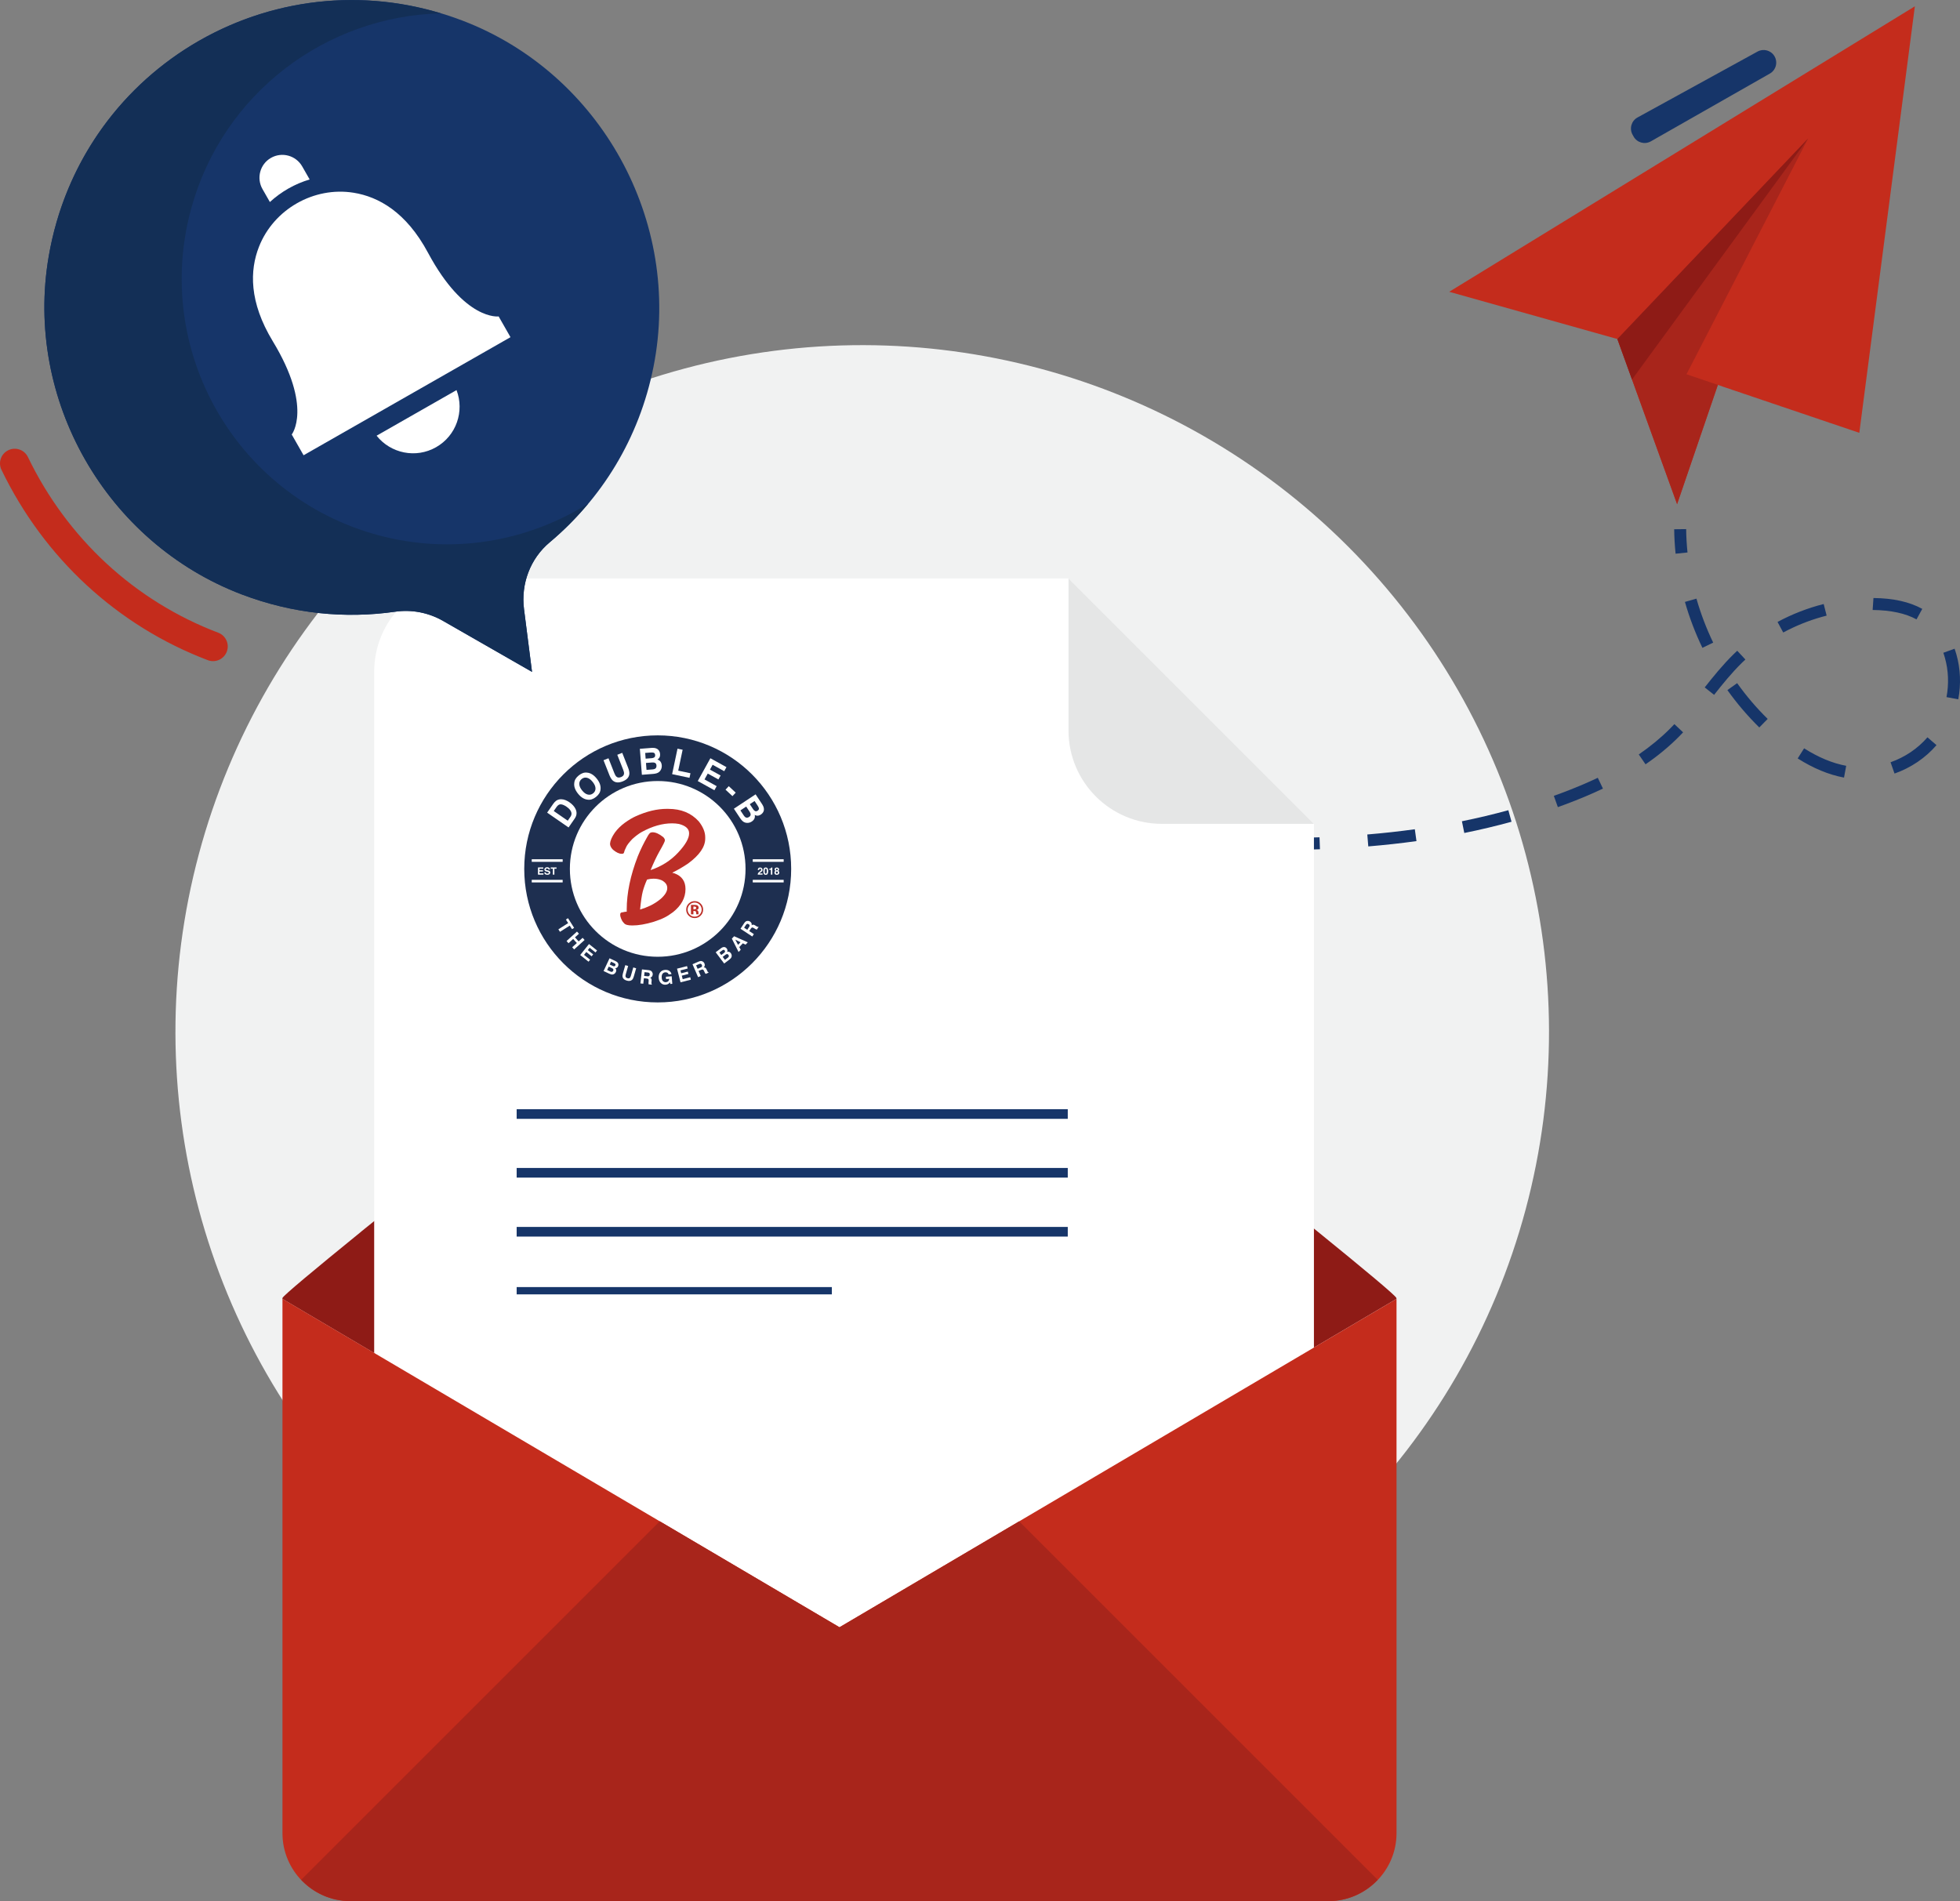 <svg xmlns="http://www.w3.org/2000/svg" id="Livello_2" data-name="Livello 2" viewBox="0 0 348.498 338.057"><rect x="0" y="0" width="348.498" height="338.057" fill="#808080" stroke="none"/><defs><style>      .cls-1 {        fill: #1e2f50;      }      .cls-2 {        fill: #fff;      }      .cls-3 {        fill: #e5e6e6;      }      .cls-4 {        fill: #8e1b16;      }      .cls-5 {        stroke-width: 1.297px;      }      .cls-5, .cls-6 {        fill: none;        stroke: #163569;        stroke-miterlimit: 10;      }      .cls-6 {        stroke-width: 1.716px;      }      .cls-7 {        fill: #f1f2f2;      }      .cls-8 {        fill: #bc2e27;      }      .cls-9 {        fill: #c42c1c;      }      .cls-10 {        fill: #a8251b;      }      .cls-11 {        fill: #132f56;      }      .cls-12 {        fill: #163569;      }    </style></defs><g id="Livello_1-2" data-name="Livello 1"><circle class="cls-7" cx="153.308" cy="183.489" r="122.112" transform="translate(-84.843 162.148) rotate(-45)"></circle><g><g><g><polygon class="cls-9" points="340.472 1.121 330.595 76.967 305.442 68.447 298.195 89.648 287.582 60.288 257.677 51.887 340.472 1.121"></polygon><polygon class="cls-10" points="299.865 66.552 330.595 76.967 305.442 68.447 298.195 89.648 287.582 60.288 321.484 24.638 299.865 66.552"></polygon><polygon class="cls-4" points="290.183 67.485 321.484 24.638 287.582 60.288 290.183 67.485"></polygon></g><g><path class="cls-12" d="m300.047,98.243c-.143-1.384-.223-2.781-.24-4.155l-2.128.025c.017,1.439.102,2.901.251,4.348l2.117-.218Z"></path><path class="cls-12" d="m336.15,135.549c2.571-.91,4.84-2.444,6.56-4.437l1.612,1.39c-1.962,2.274-4.542,4.021-7.462,5.055l-.71-2.008Zm-16.511-.682l1.141-1.797c2.541,1.613,5.06,2.659,7.485,3.109l-.389,2.093c-2.693-.499-5.465-1.646-8.238-3.405Zm26.46-10.902c.44-2.347.343-4.759-.279-6.976-.05-.179-.105-.358-.163-.54l-.125-.368,2.002-.723.149.437c.067.205.129.412.188.619.71,2.529.822,5.275.322,7.942l-2.092-.392Zm-85.74,24.159l-.423-2.086c2.804-.568,5.582-1.229,8.256-1.965l.565,2.053c-2.721.749-5.547,1.421-8.398,1.999Zm15.92-6.605l1.254-.456c2.402-.895,4.548-1.795,6.563-2.755l.915,1.922c-2.071.987-4.275,1.911-6.735,2.827l-1.281.468-.716-2.006Zm-32.99,8.993l-.176-2.121c2.87-.239,5.713-.551,8.45-.932l.293,2.109c-2.777.386-5.659.703-8.567.944Zm48.092-16.354c2.07-1.422,3.946-2.971,5.577-4.608.257-.257.508-.517.757-.782l1.551,1.459c-.264.28-.531.558-.802.828-1.722,1.729-3.699,3.363-5.878,4.858l-1.205-1.754Zm15.759-11.443l1.733-1.235c1.628,2.282,3.454,4.423,5.43,6.36l-1.491,1.519c-2.064-2.025-3.972-4.26-5.672-6.644Zm-81.051,28.43l.012-2.13c2.913.016,5.779-.026,8.517-.123l.076,2.127c-2.768.098-5.662.141-8.605.126Zm-17.171-.666l.143-2.124c2.835.193,5.676.35,8.518.464l-.086,2.127c-2.862-.114-5.723-.273-8.575-.467Zm94.188-28.239c1.476-1.871,3.214-4.027,5.161-5.93.204-.2.412-.398.621-.592l1.45,1.558-.584.556c-1.855,1.815-3.476,3.824-4.976,5.727l-1.672-1.319Zm29.859-13.771l.146-2.127c3.54.039,6.379.672,8.678,1.932l-1.022,1.867c-1.96-1.074-4.543-1.636-7.803-1.673Zm-16.908,2.129c2.59-1.396,5.361-2.468,8.202-3.19l.525,2.064-.834.222c-2.384.668-4.7,1.604-6.884,2.779l-1.009-1.874Zm-16.468-3.561l2.047-.585c.765,2.672,1.766,5.304,2.978,7.822l-1.917.924c-1.266-2.627-2.311-5.373-3.108-8.161Z"></path><path class="cls-12" d="m200.261,149.791l.191-2.12c-1.412-.129-2.825-.265-4.235-.405l-.209,2.119c1.415.141,2.833.278,4.253.406Z"></path></g></g><path class="cls-12" d="m312.497,9.171l-21.342,11.72c-1.087.598-1.482,1.966-.881,3.051l.183.331c.604,1.09,1.981,1.479,3.066.866l21.159-12.051c1.113-.629,1.476-2.059.798-3.143h0c-.631-1.009-1.94-1.349-2.983-.775Z"></path></g><g><path class="cls-4" d="m248.299,230.973l-99.043,58.407-99.043-58.407c0-.048,0-.113.016-.161.08-.371,5.547-4.934,13.884-11.707.08-.065.145-.129.226-.194,27.349-22.205,84.917-67.678,84.917-67.678,0,0,57.568,45.474,84.917,67.678,8.466,6.87,14.029,11.514,14.11,11.901.016.048.016.113.016.161Z"></path><g><path class="cls-2" d="m189.988,102.863h-106.861c-9.166,0-16.596,7.43-16.596,16.596v161.572c0,9.166,7.431,16.596,16.596,16.596h133.9c9.166,0,16.596-7.43,16.596-16.596v-134.532l-43.636-43.636Z"></path><path class="cls-3" d="m189.988,129.902c0,9.166,7.43,16.596,16.596,16.596h27.039l-43.636-43.636v27.04Z"></path><g><path class="cls-1" d="m140.675,154.51c0,13.114-10.625,23.744-23.731,23.744-13.106,0-23.731-10.631-23.731-23.744,0-13.114,10.625-23.744,23.731-23.744,13.106,0,23.731,10.631,23.731,23.744"></path><path class="cls-2" d="m132.56,154.51c0,8.629-6.992,15.625-15.617,15.625-8.624,0-15.616-6.996-15.616-15.625,0-8.629,6.992-15.625,15.616-15.625,8.625,0,15.617,6.996,15.617,15.625"></path><path class="cls-2" d="m98.852,142.415c.265-.197.571-.294.915-.291.278.003.543.059.796.164.253.107.479.229.679.368.507.35.868.745,1.084,1.184.29.594.243,1.168-.14,1.721l-1.093,1.58-3.808-2.636,1.093-1.58c.161-.225.32-.395.475-.51m-.392,1.804l2.486,1.721.489-.708c.25-.362.24-.742-.032-1.142-.149-.219-.364-.425-.645-.62-.387-.268-.725-.416-1.014-.442-.289-.027-.554.134-.795.483l-.489.707Z"></path><path class="cls-2" d="m106.777,140.374c-.037.492-.303.938-.8,1.336-.497.399-.989.562-1.477.492-.629-.062-1.203-.417-1.724-1.067-.531-.661-.754-1.299-.667-1.914.037-.492.303-.937.8-1.336.497-.399.989-.563,1.477-.493.617.051,1.19.407,1.721,1.068.521.649.744,1.286.67,1.913m-.894-.185c-.008-.356-.175-.738-.502-1.144-.324-.406-.66-.651-1.007-.737-.346-.086-.663-.014-.951.217-.287.232-.429.526-.423.884.006.359.172.741.498,1.148.327.408.664.653,1.013.735.348.084.666.01.953-.221.288-.231.428-.525.42-.881"></path><path class="cls-2" d="m107.31,135.185l.88-.348,1.044,2.647c.117.296.236.5.357.609.2.2.476.231.827.092.349-.138.528-.349.537-.631.013-.164-.039-.393-.155-.688l-1.044-2.647.88-.348,1.045,2.649c.181.459.253.843.218,1.152-.07.568-.464.993-1.18,1.277-.717.283-1.296.241-1.737-.125-.237-.201-.446-.531-.627-.989l-1.045-2.649Z"></path><path class="cls-2" d="m117.105,133.392c.151.186.237.416.258.689.022.282-.029.514-.153.696-.069.103-.175.199-.319.29.234.068.416.19.546.367.129.178.205.398.226.663.021.274-.026.525-.141.752-.073.151-.168.28-.286.387-.133.125-.295.215-.484.271-.19.057-.397.094-.622.112l-2.001.156-.36-4.619,2.147-.167c.542-.034.939.1,1.19.402m-2.388.498l.079,1.019,1.08-.085c.193-.015.346-.065.461-.15.115-.086.164-.227.149-.42-.017-.215-.107-.351-.272-.408-.141-.037-.318-.047-.531-.031l-.966.075Zm.139,1.783l.096,1.231,1.078-.084c.193-.015.341-.054.443-.116.187-.115.27-.315.248-.6-.019-.24-.126-.398-.322-.473-.109-.043-.259-.056-.45-.044l-1.093.085Z"></path><polygon class="cls-2" points="120.465 133.131 121.376 133.323 120.591 137.041 122.768 137.501 122.596 138.316 119.508 137.663 120.465 133.131"></polygon><polygon class="cls-2" points="128.772 137.135 126.708 135.993 126.233 136.854 128.127 137.901 127.737 138.606 125.844 137.558 125.267 138.6 127.426 139.796 127.023 140.524 124.068 138.889 126.31 134.834 129.169 136.417 128.772 137.135"></polygon><rect class="cls-2" x="129.484" y="139.844" width=".849" height="1.687" transform="translate(-61.582 139.863) rotate(-47.035)"></rect><path class="cls-2" d="m135.762,144.285c-.09.222-.249.409-.477.561-.236.157-.463.224-.683.204-.123-.01-.258-.057-.407-.138.054.237.035.456-.056.655-.092.199-.249.373-.47.519-.228.152-.47.233-.725.242-.167.01-.326-.01-.478-.062-.173-.056-.33-.153-.471-.291-.142-.138-.275-.302-.399-.491l-1.108-1.675,3.862-2.557,1.188,1.797c.293.458.368.87.226,1.236m-3.085-.859l-1.03.681.596.903c.107.161.212.271.317.331.192.107.406.082.644-.075.201-.132.287-.303.257-.511-.016-.115-.076-.253-.18-.415l-.604-.914Zm1.491-.988l-.851.564.597.903c.106.162.225.272.356.331.13.058.277.034.439-.074.18-.119.255-.264.224-.435-.036-.142-.112-.302-.23-.479l-.535-.809Z"></path><path class="cls-8" d="m118.572,143.836h.278c2.245,0,4.041.738,5.386,2.214.77.966,1.156,1.913,1.156,2.841v.224c0,1.466-1.012,2.942-3.034,4.428-.955.65-1.902,1.197-2.839,1.643,0,.01.144.052.431.125,1.29.483,1.934,1.411,1.934,2.785,0,1.57-.746,2.943-2.24,4.122-.575.427-1.077.743-1.503.947-.445.232-1.081.482-1.907.751-1.438.437-2.708.654-3.813.654-.77,0-1.257-.134-1.461-.403-.296-.27-.519-.692-.667-1.267-.01-.074-.014-.135-.014-.182v-.125c0-.241.139-.362.417-.362.306-.073.533-.111.682-.111h.056v-.377c0-2.924.654-6.075,1.963-9.455.483-1.188,1.048-2.349,1.697-3.481.251-.464.455-.715.612-.752.121-.037.232-.056.334-.056.538,0,1.169.287,1.893.863.194.204.292.39.292.557v.028c0,.176-.339.854-1.016,2.033-.483.863-.993,1.945-1.531,3.245,1.949-.66,3.581-1.697,4.898-3.113,1.318-1.416,1.967-2.561,1.949-3.433v-.014c0-.78-.599-1.328-1.796-1.643-.39-.074-.798-.111-1.224-.111-1.726,0-3.522.511-5.387,1.532-.491.269-1.053.687-1.684,1.253-.612.641-.988,1.142-1.127,1.503-.204.409-.32.706-.349.892-.046.157-.162.236-.347.236h-.084c-.445,0-.956-.241-1.531-.724-.353-.353-.529-.71-.529-1.072.038-.538.32-1.192.85-1.963.463-.641,1.062-1.231,1.795-1.77.705-.501,1.336-.877,1.893-1.127,1.957-.892,3.813-1.336,5.567-1.336m-4.76,17.907c.668-.204,1.271-.436,1.809-.696.621-.297,1.229-.688,1.823-1.17.798-.696,1.197-1.342,1.197-1.935v-.056c0-.538-.32-.985-.96-1.337-.436-.195-.918-.293-1.448-.293h-.027c-.371,0-.756.052-1.155.154-.334.742-.589,1.452-.766,2.13-.167.631-.324,1.7-.473,3.203"></path><polygon class="cls-2" points="102.08 164.991 101.706 165.229 101.305 164.596 99.564 165.7 99.282 165.255 101.022 164.15 100.619 163.514 100.994 163.277 102.08 164.991"></polygon><polygon class="cls-2" points="100.736 167.337 102.593 165.656 102.942 166.042 102.233 166.683 102.887 167.406 103.595 166.765 103.943 167.152 102.086 168.832 101.737 168.445 102.567 167.695 101.914 166.973 101.084 167.723 100.736 167.337"></polygon><polygon class="cls-2" points="105.884 169.364 104.849 168.536 104.517 168.951 105.467 169.712 105.195 170.053 104.246 169.291 103.843 169.794 104.926 170.66 104.644 171.013 103.162 169.827 104.727 167.87 106.161 169.018 105.884 169.364"></polygon><path class="cls-2" d="m109.95,171.437c.024.129.005.261-.058.396-.065.137-.153.233-.262.284-.061.028-.139.044-.233.048.095.097.152.204.168.323.015.119-.007.245-.069.374-.063.134-.153.239-.27.314-.076.05-.157.085-.245.103-.098.021-.202.019-.31-.007-.107-.025-.22-.065-.334-.12l-1.021-.48,1.065-2.268,1.095.516c.274.134.433.307.474.517m-1.713.449l-.284.605.55.258c.098.047.181.069.248.068.123-.002.217-.073.282-.212.055-.118.045-.222-.031-.311-.042-.051-.111-.098-.208-.146l-.558-.262Zm.412-.875l-.235.5.55.259c.098.047.187.065.266.057.079-.009.141-.061.186-.157.05-.105.042-.194-.023-.266-.059-.056-.143-.11-.251-.161l-.493-.232Z"></path><path class="cls-2" d="m111.178,171.626l.511.147-.423,1.479c-.048.165-.063.292-.045.379.022.153.135.258.339.316.203.058.354.028.454-.089.061-.065.115-.181.162-.346l.424-1.479.512.147-.424,1.48c-.073.256-.169.444-.29.564-.224.219-.542.27-.959.149-.416-.119-.662-.331-.736-.635-.039-.165-.021-.376.052-.632l.424-1.481Z"></path><path class="cls-2" d="m115.719,172.62c.088.05.159.116.214.2.046.068.081.143.103.223.023.08.028.169.018.267-.013.118-.056.232-.128.339-.073.108-.179.178-.322.211.11.059.184.133.223.224.038.09.048.222.029.397l-.019.167c-.012.115-.016.191-.011.233.006.065.034.117.081.153l-.007.063-.574-.063c-.01-.057-.016-.102-.019-.137-.006-.071-.006-.144.002-.217l.022-.232c.015-.158-.001-.267-.048-.326-.047-.058-.143-.096-.288-.112l-.508-.055-.107.976-.508-.056.272-2.49,1.19.13c.17.022.299.057.386.107m-1.115.251l-.073.67.56.061c.111.013.195.008.254-.013.103-.036.163-.125.178-.264.016-.152-.02-.258-.11-.32-.05-.036-.129-.058-.236-.07l-.575-.063Z"></path><path class="cls-2" d="m118.883,173.27c-.052-.167-.159-.279-.318-.335-.089-.03-.186-.042-.291-.033-.201.015-.36.105-.478.266-.117.161-.164.395-.14.699.024.307.111.519.261.635.15.117.314.168.492.154.175-.015.315-.076.419-.185.104-.109.162-.246.175-.412l-.577.046-.033-.417,1.04-.082.105,1.34-.345.027-.077-.307c-.092.127-.175.216-.252.271-.132.096-.297.151-.499.166-.33.027-.61-.068-.839-.28-.239-.213-.374-.52-.404-.919-.031-.404.054-.737.257-.997.203-.261.488-.407.854-.436.317-.025.579.036.784.182.205.146.331.338.378.576l-.513.04Z"></path><polygon class="cls-2" points="122.268 172.227 120.984 172.556 121.117 173.072 122.295 172.77 122.403 173.191 121.225 173.493 121.384 174.117 122.728 173.773 122.839 174.209 121.001 174.681 120.379 172.253 122.159 171.797 122.268 172.227"></polygon><path class="cls-2" d="m124.623,170.89c.101,0,.196.023.285.068.074.037.14.085.199.144s.108.133.147.224c.048.11.066.228.056.357-.01.129-.069.244-.176.342.124-.003.225.025.303.085.078.06.153.17.222.331l.067.154c.045.106.08.175.104.209.039.053.087.084.146.092l.024.058-.53.229c-.036-.044-.065-.082-.084-.11-.04-.059-.076-.122-.106-.189l-.096-.213c-.065-.146-.132-.232-.203-.26-.069-.029-.171-.014-.305.044l-.47.203.39.901-.47.203-.993-2.3,1.099-.475c.159-.065.288-.098.388-.098m-.846.769l.267.619.516-.224c.103-.044.174-.09.215-.137.072-.082.08-.189.024-.318-.061-.14-.144-.214-.253-.224-.061-.005-.14.013-.24.056l-.53.228Z"></path><path class="cls-2" d="m128.897,168.429c.125.039.232.118.321.236.093.123.136.244.13.364-.003.068-.025.144-.066.23.13-.04.251-.04.364.002.112.04.212.119.299.234.09.118.14.247.152.386.01.09.002.179-.023.264-.027.097-.077.188-.15.271-.073.084-.161.164-.262.24l-.901.68-1.508-2.001.966-.729c.246-.181.472-.24.679-.178m-.985.954l.332.441.486-.367c.087-.065.145-.136.174-.209.029-.074.012-.153-.052-.237-.07-.093-.153-.127-.246-.103-.077.025-.164.075-.26.147l-.435.328Zm.583.772l.403.533.485-.366c.086-.065.145-.128.176-.187.055-.111.036-.227-.057-.349-.078-.104-.175-.144-.289-.118-.064.014-.139.052-.225.116l-.492.372Z"></path><path class="cls-2" d="m130.125,166.914l.408-.429,2.426,1.083-.391.412-.487-.235-.635.668.256.479-.377.396-1.199-2.374Zm1.106,1.099l.441-.465-.932-.45.491.915Z"></path><path class="cls-2" d="m132.596,163.86c.084-.055.175-.089.274-.1.082-.01.164-.006.245.01.082.016.163.052.245.106.1.066.181.155.245.268.063.114.076.24.04.383.102-.071.202-.103.3-.096.098.006.22.058.366.154l.141.093c.095.063.162.102.202.116.061.023.119.023.173-.002l.052.035-.317.483c-.055-.018-.099-.032-.132-.046-.066-.027-.13-.061-.192-.1l-.196-.125c-.135-.086-.239-.121-.312-.106-.074.015-.151.084-.231.205l-.281.428.822.539-.282.428-2.093-1.376.658-1.001c.097-.141.187-.24.271-.295m-.285,1.108l.562.37.309-.471c.061-.094.096-.171.104-.232.015-.11-.036-.203-.154-.28-.127-.082-.238-.099-.334-.047-.054.028-.111.088-.169.178l-.318.483Z"></path><path class="cls-2" d="m125.219,162.832c-.294.283-.646.425-1.056.425-.424,0-.781-.144-1.072-.436-.291-.291-.436-.648-.436-1.073,0-.441.157-.807.47-1.098.295-.273.64-.409,1.037-.409.416,0,.771.148,1.065.441.295.295.442.65.442,1.066,0,.429-.151.79-.452,1.083m-1.942-1.956c-.24.245-.359.537-.359.873,0,.349.122.646.366.891.243.244.536.366.88.366.342,0,.634-.123.877-.369.243-.247.364-.543.364-.889,0-.336-.12-.626-.362-.873-.244-.252-.537-.377-.879-.377-.346,0-.642.125-.886.377m.225,1.712v-1.672c.104,0,.259.001.466.002.207.001.321.002.345.003.132.009.242.038.329.086.149.082.223.215.223.399,0,.14-.04.242-.118.304-.077.063-.174.1-.289.112.105.022.184.054.237.097.098.08.147.205.147.375v.149c0,.016.001.032.003.049.002.016.006.032.012.048l.015.048h-.417c-.014-.053-.023-.13-.027-.232-.005-.101-.014-.169-.027-.204-.022-.059-.063-.1-.123-.123-.033-.014-.082-.023-.149-.027l-.097-.005h-.091v.591h-.438Zm.798-1.342c-.061-.023-.145-.036-.253-.036h-.107v.486h.169c.103,0,.182-.021.24-.062.056-.04.086-.107.086-.199,0-.091-.045-.154-.135-.19"></path><polygon class="cls-2" points="96.598 154.478 95.921 154.478 95.921 154.75 96.542 154.75 96.542 154.972 95.921 154.972 95.921 155.302 96.629 155.302 96.629 155.532 95.658 155.532 95.658 154.251 96.598 154.251 96.598 154.478"></polygon><path class="cls-2" d="m97.03,155.137c.008.058.024.102.049.131.044.053.119.08.228.08.064,0,.116-.007.157-.022.077-.027.115-.076.115-.148,0-.042-.019-.075-.056-.098-.038-.023-.097-.043-.178-.061l-.139-.031c-.136-.03-.229-.063-.28-.098-.086-.059-.13-.152-.13-.277,0-.115.043-.211.127-.286.085-.076.209-.115.372-.115.137,0,.253.036.349.108.097.071.147.175.152.311h-.257c-.004-.077-.039-.132-.103-.164-.042-.022-.095-.032-.159-.032-.071,0-.127.013-.169.042-.042.027-.063.066-.063.115,0,.047.021.081.062.103.027.015.084.032.17.053l.225.052c.098.023.172.054.221.093.076.061.115.148.115.261,0,.118-.045.215-.136.292-.091.077-.218.115-.383.115-.169,0-.301-.038-.398-.114s-.144-.181-.144-.314h.255Z"></path><polygon class="cls-2" points="98.954 154.251 98.954 154.478 98.571 154.478 98.571 155.532 98.302 155.532 98.302 154.478 97.917 154.478 97.917 154.251 98.954 154.251"></polygon><path class="cls-2" d="m134.786,155.284c.035-.084.119-.173.25-.266.115-.082.187-.14.221-.176.052-.055.077-.115.077-.181,0-.053-.015-.098-.044-.133-.029-.035-.071-.053-.127-.053-.075,0-.126.028-.153.085-.016.033-.025.084-.028.155h-.241c.004-.107.024-.194.059-.26.065-.127.183-.189.352-.189.133,0,.239.036.318.111.079.074.118.172.118.293,0,.094-.027.177-.083.249-.036.048-.097.102-.18.161l-.099.07c-.062.044-.104.077-.128.095-.023.02-.042.043-.058.069h.55v.218h-.863c.002-.09.022-.173.058-.248"></path><path class="cls-2" d="m136.489,154.432c.065.114.097.274.097.482,0,.208-.032.369-.097.481-.065.112-.178.169-.337.169-.161,0-.274-.056-.337-.169-.065-.112-.097-.273-.097-.481,0-.208.031-.368.097-.482.064-.112.177-.169.337-.169.16,0,.273.057.337.169m-.483.814c.023.077.072.115.146.115.073,0,.122-.038.144-.115.023-.077.034-.187.034-.332,0-.152-.01-.264-.034-.337-.023-.073-.071-.11-.144-.11-.074,0-.123.037-.146.11-.024.073-.036.186-.036.337,0,.145.011.256.036.332"></path><path class="cls-2" d="m136.775,154.663v-.169c.078-.004.132-.009.164-.016.049-.01.09-.033.121-.066.021-.023.038-.052.048-.09.006-.022.01-.04.01-.05h.207v1.26h-.253v-.868h-.296Z"></path><path class="cls-2" d="m137.736,154.99c.031-.056.078-.1.14-.129-.061-.04-.1-.084-.119-.132-.018-.047-.027-.091-.027-.132,0-.091.035-.169.104-.234.069-.065.166-.097.292-.097s.224.032.292.097c.069.065.104.143.104.234,0,.041-.009.086-.027.132-.019.048-.058.089-.119.123.062.035.109.081.14.137.031.058.047.122.047.193,0,.107-.039.196-.117.271-.079.073-.189.111-.329.111-.141,0-.248-.037-.32-.111-.073-.075-.108-.165-.108-.271,0-.071.015-.135.048-.193m.257.32c.033.035.077.051.134.051.056,0,.101-.016.134-.051.031-.034.048-.082.048-.144,0-.064-.016-.112-.049-.146-.032-.033-.077-.05-.132-.05-.056,0-.1.017-.132.05-.033.034-.049.082-.049.146,0,.062.016.111.048.144m.016-.574c.028.029.067.044.118.044.05,0,.089-.015.117-.044.027-.028.041-.066.041-.112,0-.049-.014-.089-.041-.116-.028-.028-.067-.043-.117-.043-.051,0-.09.015-.118.043-.028.027-.042.067-.042.116,0,.046.014.084.042.112"></path><rect class="cls-2" x="94.546" y="156.456" width="5.498" height=".46"></rect><rect class="cls-2" x="94.546" y="152.795" width="5.498" height=".46"></rect><rect class="cls-2" x="133.843" y="156.456" width="5.498" height=".46"></rect><rect class="cls-2" x="133.843" y="152.795" width="5.498" height=".46"></rect><path class="cls-8" d="m124.572,162.832c-.293.283-.645.425-1.056.425-.424,0-.781-.144-1.072-.436-.29-.291-.436-.648-.436-1.073,0-.441.157-.807.47-1.098.295-.273.641-.409,1.037-.409.416,0,.771.148,1.065.441.295.295.442.65.442,1.066,0,.429-.151.79-.452,1.083m-1.941-1.956c-.24.245-.36.537-.36.873,0,.349.122.646.366.891.243.244.536.366.88.366.342,0,.635-.123.877-.369.243-.247.365-.543.365-.889,0-.336-.121-.626-.362-.873-.244-.252-.537-.377-.88-.377-.346,0-.642.125-.885.377m.225,1.712v-1.672c.103,0,.258.001.465.002.207.001.321.002.345.003.132.009.242.038.329.086.149.082.224.215.224.399,0,.14-.04.242-.118.304-.078.063-.175.1-.29.112.105.022.184.054.237.097.098.08.147.205.147.375v.149c0,.016.002.032.004.049.002.016.006.032.012.048l.015.048h-.417c-.014-.053-.023-.13-.028-.232-.005-.101-.014-.169-.027-.204-.022-.059-.063-.1-.123-.123-.032-.014-.082-.023-.149-.027l-.096-.005h-.092v.591h-.437Zm.797-1.342c-.06-.023-.144-.036-.253-.036h-.107v.486h.169c.103,0,.182-.021.24-.062.057-.04.086-.107.086-.199,0-.091-.045-.154-.135-.19"></path></g><line class="cls-6" x1="91.866" y1="198.099" x2="189.854" y2="198.099"></line><line class="cls-6" x1="91.866" y1="208.549" x2="189.854" y2="208.549"></line><line class="cls-6" x1="91.866" y1="219.036" x2="189.854" y2="219.036"></line><line class="cls-5" x1="91.866" y1="229.522" x2="147.908" y2="229.522"></line></g><g><path class="cls-9" d="m248.309,230.969v95.019c0,6.641-5.428,12.069-12.069,12.069H62.261c-6.641,0-12.037-5.428-12.037-12.069v-95.019l99.042,58.397,99.042-58.397Z"></path><path class="cls-10" d="m244.961,334.276l-63.747-63.747-31.948,18.837-31.961-18.845-63.751,63.751c2.194,2.318,5.275,3.785,8.707,3.785h173.978c3.431,0,6.519-1.465,8.721-3.782Z"></path></g></g><g><path class="cls-9" d="m37.195,117.476c1.282.35,2.645-.324,3.127-1.593.514-1.347-.163-2.855-1.512-3.368-14.821-5.635-26.841-16.731-33.845-31.242-.628-1.302-2.191-1.841-3.486-1.216-1.3.626-1.846,2.187-1.217,3.487,7.586,15.719,20.617,27.742,36.691,33.852.081.032.162.058.243.08Z"></path><g><g><path class="cls-12" d="m82.233,3.666c24.587,9.384,39.08,35.723,33.967,61.538-2.545,12.848-9.315,23.576-18.479,31.249-3.452,2.891-5.119,7.389-4.549,11.855l1.425,11.169-15.824-9.069c-2.579-1.478-5.572-2.055-8.514-1.633-8.831,1.267-18.148.398-27.245-3.06C18.873,96.539,4.281,71.029,8.663,45.577,14.541,11.43,49.847-8.694,82.233,3.666Z"></path><g><path class="cls-2" d="m53.978,80.957l-2.106-3.69s3.784-4.795-3.366-16.579c-4.255-7.014-4.1-12.636-2.455-16.819,2.618-6.657,9.752-10.729,16.815-9.597,4.437.711,9.358,3.437,13.232,10.667,6.51,12.149,12.563,11.33,12.563,11.33l2.106,3.69-36.791,20.998Z"></path><path class="cls-2" d="m81.172,69.368c1.438,3.755-.026,8.097-3.626,10.151-3.6,2.055-8.083,1.107-10.585-2.041l14.211-8.111Z"></path><path class="cls-2" d="m46.675,33.627l1.311,2.298c2.015-1.849,4.445-3.236,7.073-4.012l-1.322-2.316c-1.118-1.959-3.603-2.638-5.561-1.52-1.94,1.107-2.619,3.592-1.501,5.551Z"></path></g></g><path class="cls-11" d="m78.383,2.371c-20.317.491-38.765,14.141-44.397,34.751-6.875,25.159,7.946,51.127,33.105,58.003,13.254,3.622,26.704,1.178,37.497-5.582-2.095,2.51-4.384,4.832-6.868,6.912-3.452,2.89-5.119,7.389-4.549,11.855l1.425,11.169-15.824-9.069c-2.579-1.478-5.572-2.055-8.514-1.633-8.831,1.267-18.147.398-27.245-3.06C18.873,96.539,4.281,71.029,8.663,45.577,14.309,12.779,47.103-7.065,78.383,2.371Z"></path></g></g></g></svg>